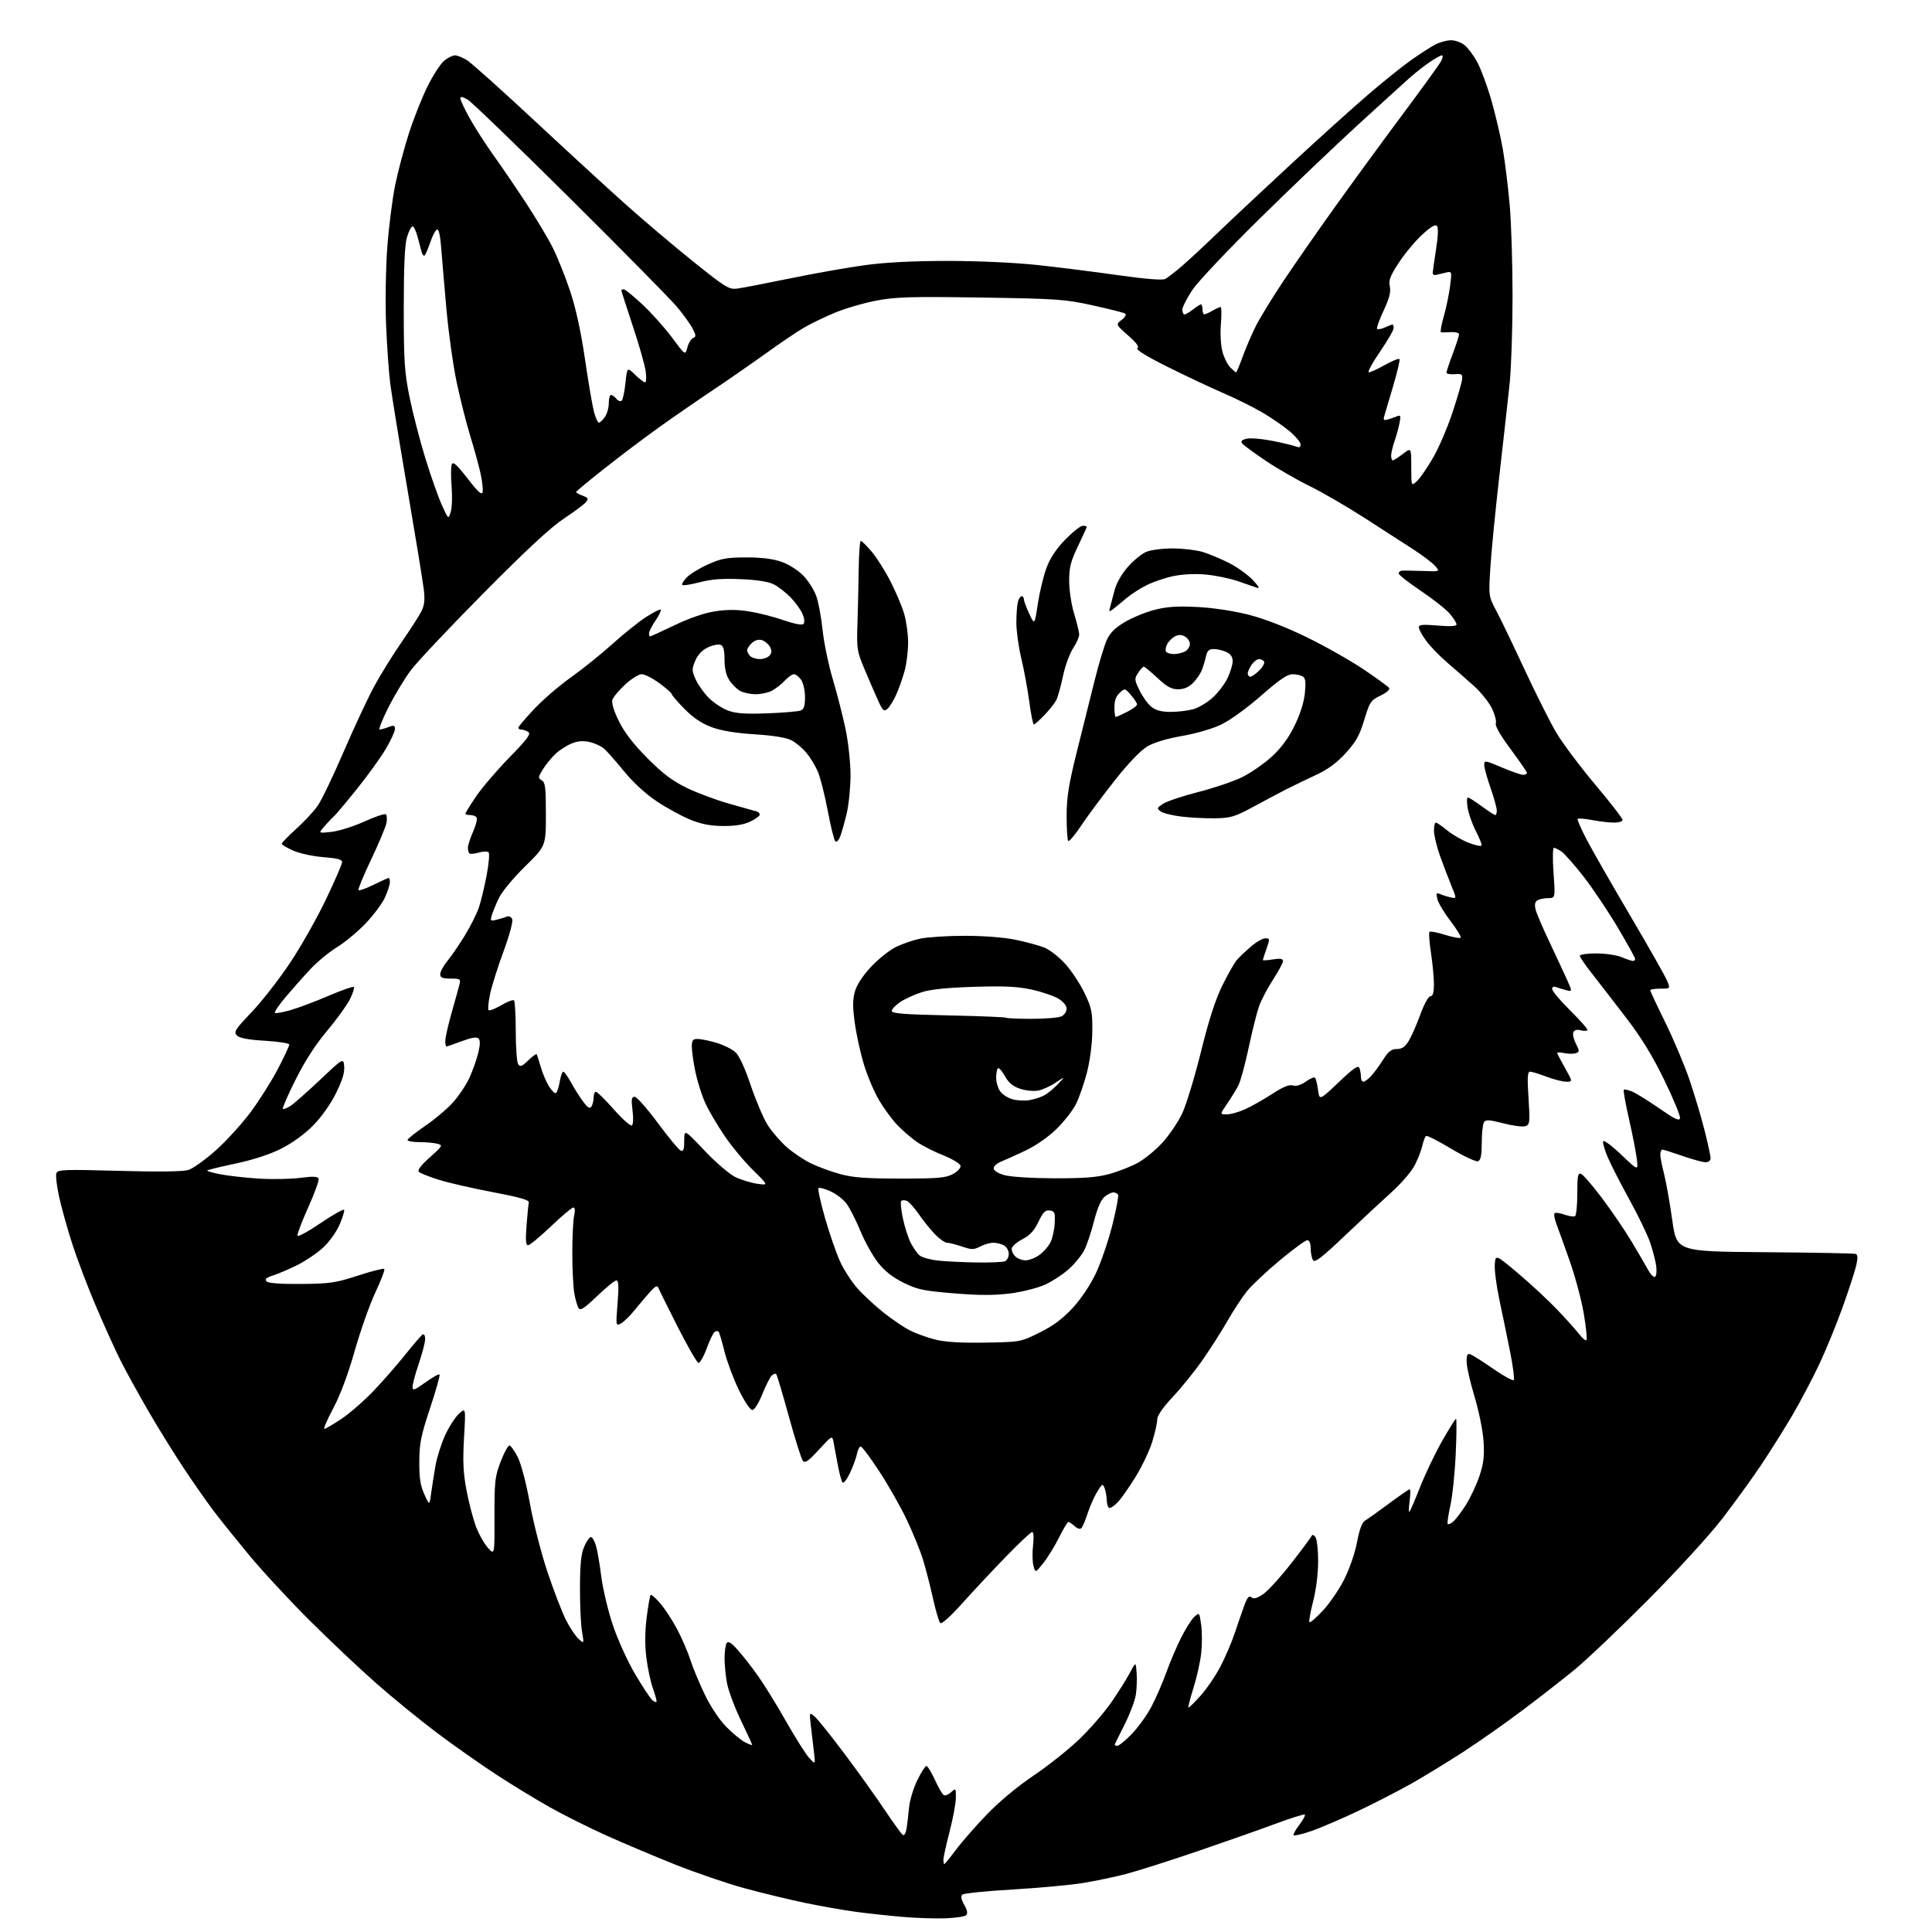<?xml version="1.0" encoding="UTF-8" standalone="no"?>
<svg 
  version="1.1" 
  xmlns="http://www.w3.org/2000/svg" 
  xmlns:xlink="http://www.w3.org/1999/xlink" 
  xmlns:svg="http://www.w3.org/2000/svg"
  xmlns:rdf="http://www.w3.org/1999/02/22-rdf-syntax-ns#"
  xmlns:cc="http://creativecommons.org/ns#"
  xmlns:dc="http://purl.org/dc/elements/1.1/"
  viewBox="0 0 768 768"
  width="768"
  height="768"
>
<style>svg {background-color: white; }</style>"
<path stroke="none" fill="black" fill-rule="evenodd" d="M375.80,762.56C371.79,762.71 364.00,762.45 358.50,761.97C353.00,761.49 344.68,760.59 340.00,759.95C335.32,759.32 326.28,757.72 319.90,756.40C313.53,755.07 302.69,752.45 295.83,750.57C288.96,748.69 276.60,744.46 268.36,741.18C260.12,737.89 247.76,732.67 240.89,729.58C234.02,726.48 223.93,721.43 218.47,718.36C213.02,715.28 203.47,709.46 197.26,705.41C191.05,701.36 180.46,693.91 173.73,688.86C167.01,683.80 156.10,674.91 149.50,669.09C142.90,663.28 130.95,651.99 122.94,644.01C114.93,636.03 104.10,624.33 98.87,618.00C93.64,611.67 87.32,603.80 84.83,600.50C82.34,597.20 77.14,589.77 73.29,584.00C69.44,578.23 63.03,567.89 59.05,561.04C55.07,554.18 50.08,545.13 47.96,540.92C45.84,536.71 41.43,526.97 38.15,519.28C34.87,511.58 30.62,500.38 28.70,494.39C26.77,488.40 24.43,480.01 23.50,475.74C22.56,471.47 22.07,467.25 22.41,466.37C22.97,464.92 25.51,464.83 47.27,465.43C62.72,465.87 72.71,465.74 74.84,465.10C76.67,464.54 81.59,461.03 85.77,457.29C89.96,453.56 96.22,446.68 99.69,442.00C103.17,437.32 108.03,429.60 110.51,424.84C112.98,420.08 115.00,415.76 115.00,415.24C115.00,414.72 110.66,414.03 105.36,413.72C98.65,413.32 95.25,412.68 94.18,411.61C92.81,410.24 93.42,409.28 100.08,402.28C104.16,397.99 111.03,389.17 115.34,382.69C119.66,376.21 126.07,364.87 129.59,357.49C133.12,350.11 136.00,343.45 136.00,342.68C136.00,341.67 133.99,341.14 128.58,340.73C124.48,340.42 119.12,339.26 116.58,338.14C114.06,337.02 112.00,335.79 112.00,335.40C112.00,335.01 114.61,332.33 117.79,329.45C120.98,326.57 124.82,322.42 126.33,320.24C127.85,318.06 132.44,308.48 136.54,298.97C140.65,289.45 146.08,277.80 148.62,273.08C151.16,268.36 156.05,260.45 159.48,255.50C162.91,250.55 166.48,245.01 167.42,243.18C168.74,240.61 168.97,238.57 168.45,234.18C168.07,231.06 165.15,213.20 161.96,194.50C158.77,175.80 155.69,156.90 155.13,152.50C154.57,148.10 153.82,137.53 153.47,129.00C153.13,120.47 153.33,106.81 153.93,98.62C154.53,90.44 155.94,79.21 157.07,73.66C158.20,68.12 160.69,58.75 162.60,52.84C164.51,46.93 167.87,38.49 170.08,34.08C172.28,29.68 175.25,25.16 176.68,24.04C178.10,22.92 180.00,22.00 180.88,22.00C181.77,22.01 183.88,22.85 185.56,23.87C187.24,24.90 199.18,35.58 212.10,47.62C225.01,59.65 241.41,74.72 248.54,81.09C255.67,87.47 267.80,97.74 275.50,103.92C288.35,114.24 289.78,115.13 293.00,114.73C294.92,114.49 304.38,112.66 314.00,110.68C323.62,108.69 337.12,106.31 344.00,105.38C352.33,104.26 363.34,103.71 377.00,103.72C389.00,103.73 403.72,104.41 412.50,105.36C420.75,106.26 435.15,108.07 444.50,109.39C455.41,110.94 462.11,111.47 463.20,110.89C464.13,110.39 467.06,108.14 469.70,105.88C472.34,103.62 478.77,97.65 484.00,92.62C489.23,87.59 502.27,75.35 513.00,65.43C523.73,55.50 537.45,43.12 543.50,37.91C549.55,32.70 557.42,26.37 561.00,23.85C564.58,21.32 568.94,18.52 570.70,17.63C572.46,16.73 575.21,16.00 576.82,16.00C578.42,16.00 580.82,16.86 582.16,17.91C583.49,18.96 585.78,22.01 587.23,24.69C588.69,27.37 591.24,34.27 592.89,40.03C594.54,45.79 596.59,54.57 597.44,59.54C598.29,64.52 599.50,74.42 600.13,81.54C600.76,88.67 601.27,105.07 601.26,118.00C601.25,130.93 600.73,146.45 600.10,152.50C599.46,158.55 597.64,174.97 596.03,189.00C594.43,203.03 592.80,219.57 592.43,225.77C591.74,236.99 591.75,237.06 594.79,242.77C596.47,245.92 601.50,256.38 605.97,266.00C610.45,275.62 616.10,286.90 618.53,291.04C620.96,295.19 627.91,304.49 633.97,311.70C640.04,318.91 645.00,325.31 645.00,325.91C645.00,326.51 643.49,327.00 641.64,327.00C639.79,327.00 635.89,326.55 632.97,326.00C630.06,325.44 627.44,325.23 627.15,325.51C626.87,325.80 628.60,329.74 631.00,334.27C633.41,338.80 641.20,352.40 648.33,364.50C655.45,376.60 661.90,387.96 662.65,389.75C664.03,393.00 664.03,393.00 660.01,393.00C657.81,393.00 656.00,393.29 656.00,393.65C656.00,394.00 658.68,399.74 661.96,406.40C665.24,413.05 669.52,423.19 671.49,428.92C673.45,434.65 676.17,443.74 677.53,449.10C678.89,454.47 680.00,459.57 680.00,460.43C680.00,461.34 679.15,462.00 677.98,462.00C676.87,462.00 672.74,460.88 668.81,459.50C664.87,458.13 661.28,457.00 660.83,457.00C660.37,457.00 660.00,457.86 660.00,458.92C660.00,459.97 660.67,463.46 661.50,466.68C662.32,469.89 663.78,478.13 664.75,485.01C666.50,497.50 666.50,497.50 701.50,497.77C720.75,497.91 737.02,498.22 737.66,498.45C738.49,498.75 738.55,500.04 737.89,503.01C737.37,505.29 734.90,512.86 732.40,519.83C729.89,526.80 725.66,537.10 722.99,542.72C720.33,548.34 715.57,557.34 712.41,562.72C709.26,568.10 703.66,577.00 699.98,582.50C696.29,588.00 689.28,597.67 684.39,604.00C679.45,610.38 666.38,624.66 655.00,636.10C643.73,647.42 630.67,659.83 626.00,663.66C621.33,667.49 611.98,674.77 605.23,679.85C598.48,684.93 587.91,692.36 581.73,696.37C575.55,700.37 566.37,705.99 561.32,708.86C556.27,711.73 546.59,716.70 539.82,719.92C533.04,723.13 524.63,726.73 521.13,727.92C517.62,729.11 514.52,729.85 514.24,729.57C513.95,729.29 514.95,727.44 516.46,725.46C517.97,723.49 518.97,721.63 518.68,721.35C518.40,721.06 513.06,722.73 506.83,725.05C500.60,727.37 486.50,732.33 475.50,736.08C464.50,739.82 451.90,743.82 447.50,744.97C443.10,746.11 435.45,747.71 430.50,748.52C425.55,749.33 412.95,750.49 402.50,751.10C392.05,751.71 383.05,752.63 382.51,753.15C381.85,753.76 382.13,755.16 383.30,757.20C384.48,759.25 384.75,760.65 384.10,761.30C383.55,761.85 379.82,762.42 375.80,762.56zM375.38,741.00C375.59,741.00 377.69,738.41 380.06,735.25C382.42,732.09 387.99,725.74 392.43,721.13C397.28,716.11 404.69,709.96 411.00,705.72C416.77,701.84 424.98,695.30 429.23,691.18C433.49,687.06 439.17,680.49 441.85,676.59C444.54,672.69 447.81,667.48 449.12,665.00C451.50,660.50 451.50,660.50 451.82,665.00C452.00,667.48 451.87,671.35 451.53,673.61C451.19,675.88 449.27,681.05 447.25,685.11C445.23,689.18 443.41,692.84 443.20,693.25C443.00,693.66 443.40,694.00 444.10,694.00C444.80,694.00 447.42,691.86 449.93,689.25C452.45,686.63 455.94,681.78 457.69,678.46C459.45,675.14 462.09,669.07 463.57,664.97C465.04,660.86 467.72,654.58 469.52,651.00C471.31,647.42 473.68,643.68 474.79,642.69C476.77,640.90 476.80,640.95 477.49,645.95C477.88,648.75 477.87,653.84 477.49,657.27C477.10,660.70 475.72,666.86 474.43,670.96C473.14,675.06 472.23,678.56 472.41,678.75C472.60,678.93 474.75,676.84 477.21,674.11C479.67,671.38 483.27,666.07 485.22,662.32C487.16,658.57 489.72,652.58 490.90,649.00C492.08,645.42 493.76,640.57 494.62,638.21C495.81,634.97 496.50,634.17 497.45,634.96C498.35,635.71 499.66,635.36 502.10,633.72C503.97,632.46 508.98,626.96 513.24,621.50C517.49,616.04 521.17,611.11 521.41,610.54C521.67,609.93 522.28,610.12 522.91,611.00C523.49,611.83 523.98,616.14 523.98,620.59C523.99,625.46 523.20,631.80 522.00,636.51C520.90,640.81 520.23,644.57 520.52,644.85C520.81,645.14 523.21,643.07 525.85,640.26C528.49,637.44 532.32,631.85 534.35,627.82C536.45,623.65 538.65,617.27 539.45,613.00C540.38,608.04 541.44,605.16 542.58,604.50C543.53,603.95 547.80,600.91 552.06,597.75C556.32,594.59 560.06,592.00 560.38,592.00C560.70,592.00 560.68,594.14 560.34,596.75C560.00,599.36 559.96,601.27 560.26,601.00C560.56,600.73 562.49,596.24 564.55,591.03C566.61,585.82 570.54,577.60 573.29,572.78C576.04,567.95 578.52,564.00 578.79,564.00C579.07,564.00 579.02,570.19 578.68,577.75C578.35,585.31 577.39,594.62 576.55,598.43C575.71,602.24 575.24,605.57 575.49,605.82C575.74,606.08 576.71,605.66 577.64,604.89C578.57,604.13 580.81,601.20 582.61,598.39C584.41,595.57 586.86,590.40 588.05,586.89C589.76,581.82 590.11,578.95 589.74,573.00C589.47,568.77 587.90,560.97 586.13,555.12C584.41,549.41 583.00,543.18 583.00,541.26C583.00,538.49 583.32,537.91 584.59,538.40C585.47,538.73 589.53,541.32 593.62,544.15C597.70,546.97 601.35,548.98 601.73,548.61C602.10,548.23 601.44,543.11 600.26,537.21C599.09,531.32 597.17,522.04 596.01,516.59C594.85,511.14 594.04,504.87 594.20,502.65C594.50,498.62 594.50,498.62 603.50,506.20C608.45,510.37 615.44,516.86 619.04,520.64C622.63,524.41 626.58,528.81 627.80,530.40C629.03,532.00 630.30,533.03 630.64,532.70C630.97,532.36 630.50,527.68 629.60,522.29C628.69,516.91 626.20,507.55 624.07,501.50C621.94,495.45 619.52,488.70 618.68,486.50C617.83,484.24 617.58,482.35 618.10,482.16C618.62,481.97 620.43,482.30 622.14,482.90C623.84,483.49 625.63,483.73 626.11,483.43C626.60,483.13 627.00,479.10 627.00,474.47C627.00,467.37 627.24,466.15 628.51,466.64C629.35,466.96 633.13,471.36 636.93,476.41C640.73,481.46 646.01,489.23 648.67,493.68C651.33,498.13 654.28,503.20 655.24,504.95C656.20,506.70 657.41,507.87 657.92,507.55C658.44,507.23 658.64,505.28 658.36,503.23C658.09,501.18 656.98,496.95 655.91,493.83C654.83,490.71 651.14,483.06 647.70,476.83C644.27,470.60 640.43,463.10 639.17,460.18C637.91,457.25 637.06,454.33 637.27,453.68C637.49,453.04 640.73,455.43 644.47,459.01C651.28,465.50 651.28,465.50 650.63,460.50C650.27,457.75 648.87,450.58 647.50,444.57C646.14,438.56 645.23,433.44 645.48,433.19C645.73,432.94 647.25,433.27 648.85,433.94C650.45,434.60 655.30,437.61 659.63,440.63C665.75,444.89 667.57,445.75 667.83,444.50C668.02,443.62 665.21,436.80 661.59,429.35C656.95,419.79 652.51,412.54 646.47,404.66C641.77,398.52 635.70,390.66 632.97,387.19C630.23,383.72 628.00,380.46 628.00,379.94C628.00,379.42 630.94,379.00 634.53,379.00C638.12,379.00 642.68,379.67 644.65,380.50C646.63,381.32 648.64,382.00 649.12,382.00C649.60,382.00 650.00,381.63 650.00,381.18C650.00,380.72 646.85,375.05 643.00,368.57C639.15,362.09 633.06,353.03 629.48,348.43C625.89,343.84 621.97,339.39 620.76,338.54C619.55,337.69 618.17,337.00 617.70,337.00C617.23,337.00 617.16,341.50 617.55,347.00C618.26,357.00 618.26,357.00 615.38,357.02C613.80,357.02 611.88,357.43 611.11,357.91C610.18,358.50 609.95,359.66 610.41,361.52C610.79,363.02 613.15,368.58 615.66,373.87C618.16,379.17 621.31,385.92 622.65,388.87C625.08,394.24 625.08,394.24 622.63,393.62C621.29,393.28 619.47,392.73 618.59,392.40C617.61,392.02 617.00,392.31 617.00,393.17C617.00,393.93 620.15,397.68 624.00,401.50C627.85,405.32 631.00,408.84 631.00,409.33C631.00,409.82 629.87,409.93 628.48,409.58C626.76,409.15 625.78,409.41 625.41,410.39C625.10,411.17 625.58,413.22 626.46,414.93C627.92,417.74 627.92,418.09 626.50,418.64C625.64,418.97 623.60,418.97 621.97,418.64C620.34,418.32 619.00,418.27 619.00,418.54C619.00,418.81 620.39,421.50 622.10,424.52C625.19,430.00 625.19,430.00 622.61,430.00C621.18,430.00 617.65,429.10 614.76,428.00C611.87,426.90 608.92,426.00 608.22,426.00C607.21,426.00 607.08,428.27 607.61,436.48C608.23,446.05 608.13,447.01 606.47,447.65C605.46,448.04 601.52,447.55 597.70,446.56C591.90,445.07 590.61,445.00 589.89,446.14C589.42,446.89 589.02,450.55 589.02,454.28C589.00,459.26 588.62,461.21 587.55,461.62C586.76,461.92 581.95,459.68 576.87,456.64C571.80,453.59 567.31,451.31 566.90,451.56C566.49,451.82 565.84,453.48 565.45,455.26C565.07,457.04 563.72,460.55 562.46,463.05C561.16,465.63 557.07,470.40 553.01,474.05C549.08,477.60 540.68,485.42 534.35,491.44C525.36,499.98 522.65,502.06 521.94,500.94C521.44,500.15 521.02,498.04 521.02,496.25C521.01,494.21 520.50,493.00 519.66,493.00C518.93,493.00 514.00,496.62 508.70,501.03C503.41,505.45 497.55,510.97 495.68,513.28C493.81,515.60 490.35,520.88 487.99,525.00C485.63,529.12 481.19,536.10 478.12,540.50C475.06,544.90 469.73,551.52 466.28,555.21C462.13,559.64 460.00,562.75 460.00,564.36C460.00,565.69 459.11,569.65 458.03,573.14C456.95,576.64 453.99,582.88 451.46,587.00C448.92,591.12 445.69,595.72 444.27,597.21C442.85,598.71 441.31,599.69 440.85,599.41C440.38,599.12 439.97,597.67 439.93,596.19C439.89,594.71 439.51,592.60 439.07,591.50C438.36,589.67 438.10,589.80 436.15,593.00C434.97,594.92 433.27,598.75 432.38,601.50C431.49,604.25 430.37,606.92 429.90,607.43C429.39,607.98 428.31,607.68 427.19,606.68C426.18,605.75 425.05,605.00 424.70,605.00C424.35,605.00 422.69,607.75 421.02,611.11C419.36,614.47 416.55,619.04 414.79,621.26C411.59,625.30 411.59,625.30 410.82,622.40C410.39,620.81 410.32,617.14 410.66,614.25C411.02,611.17 410.88,609.00 410.32,609.00C409.80,609.00 405.11,613.39 399.91,618.75C394.70,624.11 386.89,632.46 382.56,637.29C377.75,642.66 374.32,645.72 373.76,645.16C373.25,644.65 371.95,640.24 370.87,635.37C369.79,630.49 368.01,623.60 366.93,620.06C365.84,616.52 362.95,609.40 360.51,604.25C358.07,599.09 353.14,590.40 349.56,584.94C345.98,579.47 342.64,575.00 342.15,575.00C341.65,575.00 340.99,576.32 340.66,577.93C340.34,579.54 339.10,582.94 337.90,585.49C336.70,588.04 335.37,589.76 334.94,589.31C334.51,588.87 333.62,585.58 332.97,582.00C332.32,578.42 331.57,574.38 331.30,573.00C330.82,570.61 330.58,570.74 325.54,576.26C321.32,580.87 320.05,581.76 319.15,580.69C318.54,579.95 316.03,572.02 313.58,563.06C311.12,554.11 308.86,546.52 308.54,546.21C308.23,545.89 307.41,546.18 306.73,546.85C306.06,547.52 304.37,550.86 302.99,554.28C301.53,557.89 299.87,560.50 299.03,560.50C298.21,560.50 295.90,557.03 293.70,552.52C291.57,548.14 288.99,541.23 287.98,537.18C286.97,533.12 285.91,529.58 285.64,529.30C285.36,529.03 284.67,529.08 284.11,529.43C283.54,529.78 282.10,532.77 280.90,536.07C279.69,539.37 278.21,541.93 277.60,541.75C277.00,541.58 273.31,535.15 269.41,527.47C265.52,519.79 262.06,512.83 261.74,512.00C261.27,510.83 260.52,511.19 258.32,513.64C256.77,515.37 254.02,518.63 252.20,520.88C250.39,523.14 247.97,525.48 246.84,526.09C244.80,527.18 244.78,527.08 245.49,518.10C246.03,511.32 245.91,509.00 245.02,509.00C244.36,509.00 240.91,511.80 237.36,515.21C232.18,520.18 230.70,521.14 229.97,519.96C229.47,519.16 228.71,516.48 228.28,514.00C227.85,511.52 227.50,504.32 227.50,498.00C227.50,491.68 227.83,485.04 228.22,483.25C228.68,481.20 228.57,480.00 227.91,480.00C227.34,480.00 223.33,483.37 219.00,487.50C214.67,491.62 210.58,495.00 209.92,495.00C209.02,495.00 208.86,492.96 209.31,487.12C209.65,482.79 210.05,478.66 210.21,477.95C210.42,477.03 206.32,475.87 196.00,473.92C188.03,472.42 178.35,470.21 174.50,469.00C170.65,467.80 167.05,466.37 166.50,465.82C165.84,465.16 167.30,463.23 170.87,460.06C175.98,455.52 176.12,455.26 173.87,454.66C172.57,454.31 169.36,454.02 166.75,454.01C164.14,454.01 162.00,453.63 162.00,453.18C162.00,452.72 165.16,450.19 169.02,447.56C172.88,444.92 177.90,440.67 180.16,438.13C182.43,435.58 185.31,431.25 186.58,428.50C187.84,425.75 189.42,421.33 190.07,418.69C190.90,415.35 190.95,413.55 190.23,412.83C189.51,412.11 187.46,412.43 183.56,413.89C180.46,415.05 177.72,416.00 177.46,416.00C177.21,416.00 177.00,414.99 177.00,413.75C177.01,412.51 178.15,407.45 179.55,402.50C180.96,397.55 182.36,392.49 182.67,391.25C183.19,389.19 182.89,389.00 179.12,389.00C175.84,389.00 175.00,388.64 175.00,387.23C175.00,386.25 176.29,383.89 177.86,381.98C179.44,380.07 182.55,375.51 184.79,371.86C187.02,368.20 189.53,363.22 190.35,360.78C191.18,358.35 192.57,352.59 193.44,347.99C194.31,343.39 194.67,339.27 194.22,338.82C193.78,338.38 192.01,338.42 190.28,338.92C188.56,339.41 186.89,339.56 186.58,339.24C186.26,338.93 186.00,337.90 186.00,336.96C186.00,336.02 186.92,333.17 188.05,330.62C189.18,328.06 189.83,325.53 189.49,324.99C189.16,324.44 188.01,324.00 186.94,324.00C185.87,324.00 185.00,323.75 185.00,323.45C185.00,323.14 186.88,320.10 189.17,316.70C191.46,313.29 197.41,306.32 202.40,301.20C209.65,293.77 211.17,291.72 209.98,290.97C209.17,290.45 207.94,290.02 207.25,290.02C206.56,290.01 206.02,289.66 206.05,289.25C206.07,288.84 208.89,285.52 212.30,281.88C215.71,278.24 222.32,272.54 227.00,269.22C231.68,265.90 239.10,259.92 243.50,255.95C247.90,251.97 253.90,247.17 256.83,245.27C259.77,243.38 262.39,242.06 262.67,242.34C262.95,242.62 262.01,244.56 260.59,246.65C259.17,248.75 258.00,251.03 258.00,251.73C258.00,252.43 258.18,253.00 258.41,253.00C258.64,253.00 263.02,250.99 268.16,248.53C274.03,245.71 280.01,243.66 284.25,243.01C288.99,242.27 293.01,242.28 297.75,243.04C301.46,243.63 307.64,245.20 311.47,246.53C315.73,248.01 318.80,248.60 319.37,248.03C319.93,247.47 319.80,245.94 319.04,244.11C318.36,242.45 316.25,239.50 314.35,237.55C312.46,235.60 309.47,233.25 307.70,232.34C305.57,231.23 301.15,230.52 294.50,230.23C287.20,229.91 282.78,230.24 278.14,231.45C274.64,232.36 271.53,232.86 271.22,232.55C270.91,232.24 271.67,230.91 272.91,229.60C274.15,228.28 277.94,225.94 281.33,224.41C286.59,222.02 288.82,221.60 296.50,221.58C302.53,221.56 307.17,222.13 310.57,223.29C313.50,224.31 317.16,226.61 319.27,228.77C321.28,230.82 323.62,234.51 324.49,236.96C325.35,239.41 326.48,245.49 327.00,250.47C327.51,255.45 329.34,264.24 331.05,270.01C332.77,275.78 335.05,284.71 336.13,289.86C337.20,295.01 338.09,303.16 338.10,307.97C338.10,312.78 337.44,319.59 336.63,323.11C335.81,326.62 334.64,330.81 334.03,332.41C333.38,334.14 332.56,334.95 332.04,334.41C331.55,333.91 330.20,328.43 329.03,322.24C327.87,316.05 326.10,309.07 325.10,306.73C324.10,304.40 322.04,301.01 320.52,299.21C319.00,297.40 316.35,295.19 314.63,294.28C312.60,293.22 307.47,292.38 300.00,291.90C292.22,291.40 286.65,290.47 282.78,289.02C278.85,287.55 275.49,285.27 272.03,281.74C269.26,278.92 267.00,276.28 267.00,275.89C267.00,275.49 264.80,273.56 262.12,271.59C259.43,269.61 256.27,268.00 255.09,268.00C253.92,268.00 250.96,269.84 248.52,272.09C246.07,274.34 243.79,277.08 243.44,278.18C243.04,279.44 244.00,282.58 246.03,286.70C248.23,291.18 251.79,295.79 257.37,301.40C263.59,307.65 267.30,310.44 273.16,313.27C277.38,315.31 285.03,318.14 290.16,319.57C295.30,320.99 300.06,322.34 300.75,322.55C301.44,322.76 302.00,323.35 302.00,323.85C302.00,324.36 300.31,325.59 298.25,326.58C295.68,327.82 292.29,328.38 287.50,328.35C282.44,328.32 278.81,327.62 274.40,325.83C271.05,324.47 265.09,321.22 261.15,318.60C256.72,315.65 251.78,311.13 248.13,306.68C244.90,302.73 241.33,298.67 240.20,297.66C239.07,296.65 236.46,295.44 234.39,294.97C231.69,294.37 229.62,294.55 227.07,295.62C225.10,296.44 222.23,298.32 220.68,299.80C219.13,301.29 216.92,304.02 215.77,305.87C213.86,308.96 213.83,309.32 215.34,310.17C216.75,310.96 217.00,313.01 217.00,323.71C217.00,336.31 217.00,336.31 208.68,344.46C204.00,349.06 199.45,354.55 198.28,357.06C197.13,359.50 195.87,362.57 195.48,363.89C194.85,366.05 195.02,366.21 197.30,365.64C198.68,365.29 200.53,364.73 201.40,364.40C202.37,364.03 203.23,364.44 203.62,365.46C203.98,366.38 202.42,372.09 200.12,378.31C197.85,384.46 195.45,392.07 194.79,395.22C194.14,398.36 193.88,401.21 194.22,401.56C194.56,401.90 196.83,401.01 199.26,399.59C201.68,398.17 203.97,397.30 204.34,397.67C204.70,398.03 205.01,403.55 205.02,409.92C205.02,416.29 205.45,422.17 205.97,422.98C206.75,424.22 207.41,423.99 209.94,421.56C211.61,419.96 213.13,418.84 213.31,419.07C213.49,419.31 214.21,421.52 214.92,424.00C215.62,426.48 217.09,429.97 218.18,431.76C219.28,433.55 220.54,434.78 221.00,434.50C221.45,434.22 222.13,432.19 222.50,429.99C222.87,427.80 223.50,426.00 223.90,426.00C224.30,426.00 225.68,427.91 226.96,430.25C228.24,432.59 230.41,436.01 231.77,437.85C233.66,440.40 234.46,440.88 235.11,439.85C235.58,439.11 235.98,437.49 235.98,436.25C235.99,435.01 236.40,434.00 236.90,434.00C237.39,434.00 240.59,437.15 244.00,441.00C247.41,444.85 250.63,447.73 251.16,447.40C251.72,447.05 251.84,444.56 251.44,441.40C250.89,436.94 251.03,436.00 252.29,436.00C253.13,436.00 257.28,440.70 261.52,446.44C265.77,452.18 269.86,457.12 270.62,457.41C271.67,457.81 272.00,456.85 272.00,453.40C272.00,448.87 272.00,448.87 280.05,457.37C284.49,462.06 289.97,466.77 292.30,467.89C294.61,469.00 298.52,470.20 301.00,470.56C305.50,471.20 305.50,471.20 299.25,465.05C295.81,461.66 290.69,455.49 287.89,451.33C285.08,447.17 281.69,441.39 280.36,438.47C279.02,435.55 277.28,430.09 276.48,426.33C275.69,422.58 275.03,418.04 275.02,416.25C275.00,413.51 275.37,413.00 277.32,413.00C278.59,413.00 281.96,413.69 284.80,414.53C287.64,415.38 291.04,417.07 292.36,418.28C293.86,419.67 296.15,424.64 298.45,431.50C300.49,437.55 303.52,444.64 305.19,447.27C306.86,449.89 310.26,453.82 312.74,456.01C315.23,458.19 319.56,461.10 322.38,462.46C325.20,463.83 330.43,465.75 334.00,466.72C339.07,468.11 344.34,468.50 358.00,468.50C372.99,468.50 375.97,468.24 378.81,466.69C380.72,465.65 381.99,464.24 381.81,463.38C381.64,462.55 378.57,460.71 375.00,459.28C371.43,457.86 366.70,455.46 364.50,453.94C362.30,452.42 358.84,449.46 356.81,447.34C354.78,445.23 351.52,440.83 349.57,437.57C347.61,434.30 344.86,427.86 343.45,423.24C342.04,418.63 340.39,411.09 339.77,406.48C338.90,399.97 338.93,397.17 339.91,393.91C340.68,391.34 343.18,387.57 346.33,384.24C349.17,381.24 353.52,377.76 356.00,376.52C358.47,375.27 362.88,373.74 365.80,373.12C368.71,372.51 376.72,372.00 383.59,372.00C391.07,372.00 399.15,372.63 403.71,373.57C407.90,374.44 413.06,375.84 415.17,376.69C417.29,377.53 421.04,380.47 423.51,383.22C425.98,385.97 429.42,391.19 431.15,394.82C433.97,400.72 434.29,402.34 434.21,409.96C434.15,415.02 433.28,421.71 432.07,426.37C430.94,430.70 429.00,436.29 427.76,438.81C426.52,441.32 423.03,445.79 420.01,448.75C416.66,452.03 411.77,455.42 407.51,457.44C403.65,459.26 399.26,461.25 397.75,461.85C396.24,462.46 395.00,463.62 395.00,464.44C395.00,465.33 396.70,466.41 399.25,467.13C401.70,467.82 410.08,468.36 419.00,468.39C430.73,468.43 436.05,468.02 440.89,466.71C444.41,465.75 449.51,463.76 452.23,462.28C454.95,460.80 459.38,457.18 462.06,454.24C464.75,451.30 468.27,446.11 469.90,442.70C471.52,439.29 474.89,428.24 477.39,418.14C480.56,405.33 483.15,397.32 485.95,391.64C488.16,387.16 490.77,382.60 491.75,381.50C492.72,380.40 495.22,378.04 497.30,376.25C499.37,374.46 501.93,373.00 502.99,373.00C504.81,373.00 504.83,373.22 503.46,377.13C502.66,379.39 502.00,381.43 502.00,381.64C502.00,381.85 503.80,381.74 506.00,381.38C508.95,380.91 510.00,381.09 510.00,382.05C510.00,382.77 508.22,386.09 506.04,389.44C503.87,392.78 501.37,397.53 500.49,400.01C499.62,402.48 497.76,409.88 496.37,416.45C494.98,423.03 493.14,429.78 492.28,431.45C491.42,433.13 489.41,436.41 487.81,438.75C484.90,443.00 484.90,443.00 487.70,442.98C489.24,442.97 492.52,442.04 495.00,440.92C497.48,439.80 502.29,437.08 505.70,434.86C510.06,432.03 512.51,431.03 513.95,431.48C515.28,431.91 517.08,431.37 519.06,429.96C520.74,428.76 522.40,428.06 522.74,428.41C523.09,428.75 523.62,430.93 523.94,433.25C524.50,437.47 524.50,437.47 532.14,430.22C538.07,424.58 539.91,423.32 540.39,424.56C540.72,425.44 541.00,427.03 541.00,428.08C541.00,429.14 541.43,430.00 541.96,430.00C542.49,430.00 543.87,428.99 545.02,427.75C546.18,426.51 548.33,423.59 549.81,421.25C551.92,417.93 553.10,417.00 555.26,417.00C557.31,417.00 558.54,416.16 560.00,413.76C561.09,411.97 563.17,407.25 564.62,403.26C566.14,399.08 567.85,396.00 568.63,396.00C569.60,396.00 570.00,394.60 570.01,391.25C570.01,388.64 569.48,383.01 568.83,378.76C568.19,374.50 567.92,370.75 568.24,370.43C568.56,370.11 571.33,370.63 574.40,371.60C577.47,372.57 580.25,373.08 580.59,372.74C580.93,372.40 579.16,369.46 576.66,366.21C574.16,362.96 571.80,359.03 571.41,357.49C570.78,354.99 570.92,354.76 572.60,355.46C573.65,355.90 575.53,356.48 576.78,356.75C579.07,357.25 579.07,357.25 576.86,351.87C575.65,348.92 573.62,343.57 572.35,340.00C571.09,336.43 570.04,332.04 570.03,330.25C570.01,328.46 570.35,327.00 570.77,327.00C571.20,327.00 573.25,328.40 575.32,330.12C577.40,331.83 581.33,334.08 584.05,335.11C586.89,336.19 589.00,336.55 589.00,335.96C589.00,335.40 587.89,332.74 586.53,330.05C585.16,327.36 583.76,323.33 583.40,321.08C583.04,318.84 583.08,317.00 583.49,317.00C583.90,317.00 586.38,318.57 589.00,320.50C591.62,322.42 594.05,324.00 594.38,324.00C594.72,324.00 595.00,323.18 595.00,322.17C595.00,321.17 593.88,317.13 592.50,313.19C591.13,309.26 590.00,305.15 590.00,304.06C590.00,302.19 590.36,302.24 596.95,305.04C600.77,306.67 604.59,308.00 605.45,308.00C606.30,308.00 606.99,307.66 606.99,307.25C606.98,306.84 604.06,302.59 600.50,297.80C596.49,292.42 594.25,288.52 594.61,287.57C594.93,286.73 594.23,284.05 593.06,281.62C591.88,279.19 588.75,275.24 586.10,272.85C583.45,270.46 578.69,266.29 575.53,263.59C572.37,260.89 568.48,256.89 566.89,254.69C565.30,252.50 564.00,250.10 564.00,249.36C564.00,248.31 565.59,248.16 571.50,248.66C576.56,249.09 579.00,248.94 579.00,248.22C579.00,247.63 577.81,245.73 576.35,244.00C574.89,242.26 569.71,238.17 564.85,234.90C559.98,231.62 556.00,228.51 556.00,227.97C556.00,227.44 556.56,226.94 557.25,226.86C557.94,226.78 561.65,226.83 565.50,226.97C572.50,227.23 572.50,227.23 570.50,224.99C569.40,223.75 565.58,220.84 562.00,218.51C558.42,216.19 549.65,210.52 542.50,205.93C535.35,201.33 525.45,195.59 520.50,193.17C515.55,190.75 507.78,186.27 503.24,183.23C498.70,180.18 494.50,177.10 493.91,176.39C493.07,175.38 493.45,174.93 495.52,174.41C497.01,174.03 501.66,174.42 505.86,175.26C510.06,176.11 514.29,177.12 515.25,177.51C516.46,178.00 517.00,177.74 517.00,176.68C517.00,175.84 515.13,173.56 512.85,171.60C510.56,169.65 505.73,166.29 502.10,164.14C498.47,161.99 491.23,158.39 486.00,156.13C480.77,153.88 470.74,149.14 463.69,145.61C455.65,141.58 451.34,138.91 452.12,138.43C452.97,137.90 451.83,136.32 448.43,133.33C443.50,128.99 443.50,128.99 445.89,127.14C447.33,126.02 447.86,125.03 447.22,124.63C446.64,124.27 440.84,122.81 434.33,121.38C423.31,118.96 420.26,118.75 390.00,118.28C362.28,117.86 356.17,118.03 348.50,119.47C343.55,120.40 336.12,122.55 332.00,124.26C327.88,125.97 322.25,128.69 319.50,130.30C316.75,131.90 310.00,136.47 304.50,140.44C299.00,144.41 289.32,151.11 283.00,155.34C276.68,159.56 266.96,166.28 261.42,170.26C255.87,174.24 246.31,181.47 240.17,186.32C234.03,191.16 229.00,195.34 229.00,195.59C229.00,195.84 230.17,196.50 231.61,197.04C233.86,197.90 234.04,198.25 232.89,199.64C232.16,200.52 228.17,203.49 224.03,206.23C218.84,209.68 208.93,218.89 192.13,235.87C178.72,249.41 165.73,263.20 163.27,266.50C160.80,269.80 156.80,276.44 154.38,281.25C151.96,286.06 150.41,290.00 150.92,290.00C151.44,290.00 153.02,289.56 154.43,289.02C156.58,288.21 157.00,288.33 157.00,289.80C157.00,290.76 155.34,294.35 153.31,297.79C151.28,301.22 146.08,308.41 141.77,313.77C137.45,319.12 133.38,323.96 132.71,324.53C132.04,325.09 130.38,326.85 129.00,328.42C126.50,331.28 126.50,331.28 131.79,330.68C134.70,330.35 140.53,328.52 144.75,326.61C148.96,324.70 152.81,323.38 153.31,323.69C153.80,323.99 153.94,325.56 153.62,327.16C153.30,328.77 150.55,335.31 147.51,341.70C144.47,348.09 142.23,353.56 142.52,353.85C142.82,354.15 145.53,353.18 148.55,351.69C151.57,350.21 154.26,349.00 154.52,349.00C154.78,349.00 154.99,349.79 154.98,350.75C154.97,351.71 154.08,354.43 153.01,356.79C151.94,359.15 148.48,363.79 145.33,367.09C142.18,370.39 137.07,374.63 133.98,376.51C130.89,378.39 126.14,382.31 123.42,385.21C120.70,388.12 116.28,393.10 113.60,396.27C110.91,399.45 108.97,402.30 109.28,402.62C109.60,402.93 112.41,402.44 115.53,401.53C118.65,400.63 125.46,398.06 130.66,395.83C135.86,393.60 140.36,392.03 140.67,392.34C140.98,392.64 140.27,394.83 139.11,397.20C137.94,399.56 133.87,405.20 130.06,409.72C125.51,415.11 121.21,421.77 117.54,429.10C114.46,435.25 112.17,440.50 112.44,440.77C112.71,441.05 114.09,440.51 115.51,439.59C116.92,438.66 122.22,433.99 127.29,429.20C136.50,420.50 136.50,420.50 136.82,423.91C137.05,426.28 136.06,429.51 133.57,434.55C131.44,438.87 127.78,444.04 124.48,447.39C121.10,450.82 116.19,454.39 111.81,456.60C107.29,458.87 100.63,461.05 93.75,462.51C87.75,463.78 82.64,465.02 82.39,465.27C82.14,465.52 84.54,466.22 87.72,466.82C90.90,467.43 97.78,468.19 103.00,468.52C108.22,468.84 115.58,468.71 119.35,468.22C124.44,467.56 126.31,467.64 126.65,468.54C126.91,469.20 125.04,474.35 122.51,479.98C119.98,485.61 118.06,490.67 118.24,491.22C118.42,491.77 122.61,489.49 127.54,486.14C132.47,482.79 136.64,480.46 136.81,480.95C136.98,481.45 136.14,484.13 134.95,486.90C133.75,489.68 130.84,493.74 128.47,495.92C126.10,498.10 121.54,501.20 118.33,502.81C115.13,504.41 110.77,506.29 108.66,506.97C105.78,507.90 105.10,508.50 105.96,509.36C106.71,510.11 111.48,510.46 119.80,510.39C131.22,510.29 133.49,509.95 142.34,507.06C147.75,505.29 152.44,504.11 152.76,504.42C153.07,504.74 151.48,508.94 149.22,513.75C146.96,518.56 143.26,529.02 141.00,537.00C138.40,546.17 135.28,554.53 132.51,559.75C130.09,564.29 128.49,568.00 128.95,568.00C129.40,568.00 132.46,566.20 135.75,564.01C139.04,561.81 144.84,556.75 148.63,552.76C152.42,548.77 158.10,542.27 161.25,538.31C164.40,534.36 167.44,530.85 167.99,530.51C168.56,530.15 169.00,530.92 169.00,532.27C169.00,533.58 167.87,537.96 166.50,542.00C165.12,546.04 164.00,550.21 164.00,551.27C164.00,552.93 164.68,552.70 169.10,549.53C171.90,547.51 174.43,546.10 174.72,546.38C175.00,546.67 173.32,552.66 170.98,559.70C167.35,570.63 166.72,573.74 166.68,581.00C166.64,587.51 167.11,590.56 168.68,594.00C170.72,598.50 170.72,598.50 171.40,593.50C171.77,590.75 172.55,585.81 173.13,582.52C173.72,579.22 175.44,573.82 176.95,570.52C178.47,567.21 180.94,563.38 182.43,562.01C185.15,559.51 185.15,559.51 184.46,571.51C183.92,580.82 184.14,585.48 185.43,592.35C186.35,597.21 188.03,603.68 189.16,606.71C190.30,609.74 192.44,613.58 193.92,615.24C196.62,618.26 196.62,618.26 196.57,602.88C196.53,588.85 196.75,586.93 199.02,581.02C200.38,577.46 201.95,574.57 202.50,574.60C203.05,574.63 204.55,576.74 205.83,579.28C207.19,581.97 209.20,589.64 210.65,597.70C212.02,605.29 215.16,617.54 217.64,624.91C220.11,632.29 223.41,640.84 224.96,643.91C226.51,646.99 228.77,650.40 229.99,651.49C232.20,653.49 232.20,653.49 231.35,648.49C230.88,645.75 230.52,637.88 230.55,631.00C230.58,621.64 231.01,617.56 232.25,614.75C233.15,612.69 234.34,611.00 234.87,611.00C235.41,611.00 236.30,612.46 236.85,614.25C237.41,616.04 238.37,621.55 238.99,626.50C239.61,631.45 241.67,640.17 243.57,645.87C245.49,651.62 249.43,660.33 252.44,665.43C255.41,670.49 258.56,675.22 259.42,675.94C260.29,676.66 261.00,676.80 261.00,676.25C261.00,675.70 260.30,673.28 259.45,670.88C258.60,668.47 257.47,663.14 256.95,659.04C256.32,654.09 256.35,648.71 257.05,643.07C257.64,638.39 258.35,634.32 258.65,634.03C258.94,633.74 260.71,635.30 262.58,637.50C264.45,639.70 267.50,644.42 269.36,648.00C271.23,651.58 273.54,656.98 274.50,660.00C275.46,663.02 278.01,669.16 280.17,673.63C282.48,678.42 285.99,683.69 288.70,686.44C291.23,689.00 294.58,691.77 296.15,692.58C297.72,693.39 299.00,693.85 299.00,693.61C299.00,693.37 296.98,688.98 294.50,683.84C292.03,678.70 289.56,672.08 289.00,669.11C288.45,666.15 288.01,661.65 288.02,659.11C288.02,656.58 288.40,653.92 288.85,653.20C289.46,652.24 290.57,652.89 293.11,655.70C295.00,657.79 298.63,662.42 301.18,666.00C303.73,669.58 308.82,677.80 312.48,684.28C316.15,690.76 320.28,697.29 321.65,698.78C324.15,701.50 324.15,701.50 323.56,696.50C323.23,693.75 322.68,689.02 322.33,686.00C321.70,680.50 321.70,680.50 323.98,682.50C325.23,683.60 330.63,690.35 335.97,697.50C341.32,704.65 348.46,714.63 351.83,719.68C355.20,724.72 358.39,729.12 358.93,729.45C359.46,729.78 360.12,728.58 360.40,726.78C360.67,724.98 361.11,721.21 361.38,718.41C361.65,715.60 363.12,710.77 364.64,707.66C366.17,704.55 367.80,702.00 368.26,702.00C368.73,702.00 370.24,704.47 371.62,707.48C373.00,710.50 374.58,713.24 375.13,713.58C375.68,713.92 377.00,713.41 378.06,712.44C379.95,710.74 380.00,710.80 379.98,714.60C379.97,716.74 378.85,722.77 377.50,728.00C376.15,733.23 375.03,738.29 375.02,739.25C375.01,740.21 375.17,741.00 375.38,741.00zM391.57,533.71C405.61,533.48 405.66,533.47 413.21,529.74C418.63,527.06 422.37,524.28 426.36,519.98C429.71,516.35 433.38,510.90 435.59,506.24C437.61,501.98 440.55,493.40 442.13,487.15C443.71,480.91 444.75,475.40 444.44,474.90C444.13,474.41 443.28,474.00 442.55,474.00C441.82,474.00 440.25,474.79 439.07,475.75C437.67,476.89 436.21,480.27 434.89,485.42C433.78,489.78 432.03,494.99 431.00,496.99C429.98,499.00 427.25,502.34 424.94,504.43C422.63,506.52 418.37,509.31 415.48,510.64C412.58,511.97 406.39,513.54 401.66,514.15C395.38,514.96 389.41,514.96 379.30,514.13C367.18,513.15 364.73,512.64 359.21,509.92C354.87,507.79 351.72,505.32 349.08,501.98C346.96,499.30 343.79,493.61 342.01,489.31C340.24,485.01 337.75,480.13 336.49,478.45C335.23,476.77 332.35,474.56 330.09,473.54C327.83,472.52 325.70,471.97 325.36,472.31C325.02,472.65 326.19,478.00 327.97,484.21C329.75,490.42 332.44,498.19 333.96,501.50C335.47,504.80 338.59,509.61 340.89,512.19C343.18,514.77 347.86,519.09 351.28,521.81C354.70,524.52 359.42,527.71 361.76,528.89C364.10,530.08 368.60,531.70 371.76,532.50C375.70,533.49 381.92,533.87 391.57,533.71zM388.17,501.85C393.49,501.93 398.55,501.73 399.42,501.39C400.29,501.06 401.00,499.73 401.00,498.43C401.00,497.12 400.14,495.61 399.07,495.04C398.00,494.47 396.09,494.00 394.82,494.01C393.54,494.01 391.21,494.68 389.63,495.51C387.09,496.83 386.27,496.83 382.35,495.50C379.92,494.68 377.26,494.00 376.43,494.00C375.61,494.00 373.49,492.52 371.72,490.70C369.95,488.89 367.04,485.27 365.25,482.67C363.46,480.07 361.30,477.67 360.45,477.34C359.61,477.02 358.62,477.05 358.26,477.40C357.90,477.76 358.18,480.83 358.89,484.22C359.59,487.62 360.99,492.02 362.01,494.01C363.02,496.00 364.63,498.28 365.58,499.07C366.53,499.86 369.83,500.77 372.90,501.10C375.98,501.43 382.85,501.77 388.17,501.85zM407.67,501.00C409.06,501.00 411.51,500.06 413.11,498.92C414.72,497.78 416.70,495.55 417.52,493.96C418.34,492.38 419.12,488.93 419.25,486.29C419.47,482.03 419.26,481.47 417.30,481.19C415.53,480.94 414.64,481.82 412.80,485.69C411.13,489.19 409.41,491.06 406.50,492.57C404.30,493.70 402.37,495.34 402.20,496.20C402.04,497.05 402.63,498.49 403.52,499.38C404.41,500.27 406.28,501.00 407.67,501.00zM408.97,437.36C410.87,437.07 413.57,436.23 414.97,435.50C416.36,434.77 418.85,432.74 420.50,430.98C423.50,427.78 423.50,427.78 419.65,430.36C417.53,431.78 414.38,433.21 412.65,433.53C410.92,433.86 407.71,433.53 405.53,432.81C402.66,431.86 400.97,430.46 399.45,427.74C398.30,425.68 397.04,424.29 396.67,424.66C396.30,425.03 396.00,426.73 396.00,428.44C396.00,430.16 396.70,432.55 397.54,433.76C398.39,434.97 400.53,436.40 402.29,436.92C404.06,437.45 407.06,437.64 408.97,437.36zM410.23,405.00C415.68,405.00 421.00,404.53 422.07,403.96C423.13,403.40 424.00,402.04 424.00,400.95C424.00,399.79 422.66,398.15 420.76,397.00C418.98,395.92 414.24,394.30 410.24,393.41C404.58,392.15 399.48,391.90 387.23,392.28C376.41,392.61 369.88,393.29 366.31,394.44C363.46,395.36 359.64,397.12 357.81,398.35C355.99,399.57 354.50,401.16 354.50,401.87C354.50,402.88 359.49,403.27 376.98,403.64C389.34,403.90 399.65,404.32 399.89,404.56C400.13,404.80 404.79,405.00 410.23,405.00zM429.89,328.04C427.36,331.84 425.00,334.67 424.64,334.31C424.29,333.96 424.00,329.51 424.00,324.42C424.00,316.96 424.78,312.02 428.06,298.84C430.30,289.85 433.47,277.10 435.13,270.50C436.78,263.90 438.94,256.70 439.92,254.50C441.22,251.60 443.19,249.62 447.11,247.29C450.07,245.52 455.43,243.33 459.00,242.41C463.93,241.15 468.04,240.88 476.00,241.29C482.32,241.62 490.48,242.86 496.50,244.40C502.82,246.02 511.32,249.33 519.61,253.38C526.82,256.91 536.94,262.64 542.11,266.13C547.27,269.61 551.82,272.92 552.22,273.48C552.64,274.07 551.18,275.35 548.79,276.50C544.90,278.38 544.49,278.98 542.31,286.18C540.44,292.36 538.99,294.94 534.91,299.40C531.38,303.27 527.82,305.89 523.17,308.04C519.50,309.74 514.25,312.27 511.50,313.67C508.75,315.07 502.79,318.23 498.26,320.69C490.95,324.65 489.24,325.17 483.26,325.28C479.54,325.35 473.51,325.06 469.85,324.63C466.19,324.21 462.40,323.28 461.42,322.57C459.78,321.36 459.84,321.15 462.38,319.49C463.88,318.51 470.14,316.42 476.30,314.85C482.46,313.28 490.30,310.63 493.72,308.95C497.15,307.27 502.43,303.63 505.46,300.86C509.22,297.42 512.12,293.52 514.54,288.61C516.80,284.05 518.32,279.28 518.70,275.61C519.15,271.22 518.96,269.59 517.90,268.92C517.13,268.43 515.27,268.02 513.77,268.02C511.76,268.00 508.48,270.25 501.29,276.56C495.74,281.43 488.90,286.38 485.43,288.03C481.92,289.71 475.34,291.62 469.92,292.55C464.13,293.54 458.85,295.11 456.22,296.63C453.49,298.22 448.79,303.09 443.22,310.12C438.43,316.17 432.43,324.23 429.89,328.04zM410.98,288.00C410.64,288.00 409.82,283.94 409.16,278.97C408.50,274.01 407.07,266.24 405.98,261.72C404.90,257.20 404.02,250.80 404.02,247.50C404.02,244.20 404.30,240.49 404.63,239.25C404.96,238.01 405.63,237.00 406.12,237.00C406.60,237.00 407.01,237.56 407.02,238.25C407.03,238.94 407.99,241.53 409.16,244.00C411.27,248.50 411.27,248.50 412.56,239.99C413.27,235.31 414.82,228.88 416.01,225.69C417.48,221.78 419.90,218.14 423.50,214.45C426.43,211.45 429.54,209.00 430.41,209.00C431.29,209.00 432.00,209.19 432.00,209.42C432.00,209.65 430.43,213.12 428.50,217.14C425.60,223.20 425.00,225.56 425.01,230.97C425.01,234.61 425.89,240.38 427.00,244.00C428.09,247.57 428.99,251.30 428.99,252.27C429.00,253.25 427.89,255.72 426.54,257.77C425.18,259.82 423.38,264.79 422.54,268.82C421.69,272.84 420.50,277.11 419.88,278.32C419.27,279.52 417.15,282.19 415.18,284.25C413.21,286.31 411.32,288.00 410.98,288.00zM443.54,285.00C443.84,285.00 445.86,284.09 448.04,282.98C450.22,281.87 452.00,280.54 452.00,280.04C452.00,279.53 450.92,277.85 449.59,276.32C447.22,273.55 447.16,273.54 445.09,275.41C443.66,276.71 443.00,278.52 443.00,281.15C443.00,283.27 443.24,285.00 443.54,285.00zM305.01,283.56C311.34,283.32 317.30,282.82 318.26,282.45C319.57,281.95 320.00,280.63 320.00,277.12C320.00,274.51 319.31,271.46 318.44,270.22C317.59,269.00 316.32,268.00 315.62,268.00C314.92,268.00 313.26,269.17 311.92,270.60C310.59,272.02 308.28,273.82 306.80,274.60C305.31,275.37 302.39,275.98 300.30,275.96C298.21,275.95 295.46,275.35 294.19,274.65C292.92,273.94 291.01,272.05 289.95,270.43C288.65,268.47 288.01,265.75 288.01,262.22C288.00,258.32 287.58,256.78 286.41,256.33C285.53,255.99 283.26,256.46 281.35,257.37C279.08,258.45 277.36,260.28 276.36,262.67C274.98,265.99 274.99,266.66 276.56,270.13C277.51,272.23 279.85,275.51 281.76,277.43C283.68,279.35 287.11,281.61 289.38,282.45C292.51,283.62 296.26,283.89 305.01,283.56zM352.74,281.81C351.35,282.95 350.87,282.51 348.98,278.31C347.79,275.67 345.39,270.12 343.66,266.00C340.67,258.91 340.52,257.92 340.85,248.00C341.04,242.22 341.26,232.44 341.35,226.25C341.43,220.06 341.80,215.00 342.17,215.00C342.54,215.00 344.43,216.86 346.38,219.13C348.32,221.40 351.69,226.68 353.86,230.88C356.03,235.07 358.52,240.94 359.40,243.93C360.28,246.92 360.99,252.09 360.99,255.43C360.98,258.77 360.38,263.75 359.64,266.51C358.91,269.26 357.41,273.53 356.32,276.01C355.22,278.48 353.61,281.09 352.74,281.81zM465.38,282.99C468.20,282.99 472.22,282.51 474.32,281.93C476.42,281.34 479.88,279.29 482.01,277.37C484.14,275.45 486.81,271.96 487.94,269.62C489.07,267.28 490.00,264.23 490.00,262.84C490.00,261.11 489.20,259.96 487.45,259.16C486.05,258.52 483.81,258.00 482.47,258.00C480.63,258.00 479.89,258.67 479.44,260.75C479.11,262.26 478.37,264.73 477.81,266.22C477.24,267.72 475.64,270.09 474.25,271.47C472.54,273.19 470.63,274.00 468.32,274.00C465.66,274.00 463.86,273.01 460.10,269.50C457.46,267.02 455.01,265.00 454.67,265.00C454.33,265.00 453.32,266.11 452.42,267.48C450.90,269.80 450.93,270.23 452.99,274.47C454.19,276.96 456.32,279.89 457.72,281.00C459.52,282.41 461.77,283.00 465.38,282.99zM497.05,269.00C497.62,269.00 499.22,267.87 500.60,266.49C501.98,265.11 502.83,263.54 502.49,262.99C502.16,262.45 501.26,262.00 500.50,262.00C499.74,262.00 498.41,263.00 497.56,264.22C496.70,265.44 496.00,267.02 496.00,267.72C496.00,268.43 496.47,269.00 497.05,269.00zM302.08,262.00C303.55,262.00 305.29,261.35 305.95,260.56C306.81,259.52 306.85,258.58 306.07,257.13C305.48,256.03 304.07,254.84 302.93,254.48C301.60,254.06 300.16,254.45 298.93,255.56C297.87,256.52 297.00,257.83 297.00,258.45C297.00,259.08 297.54,260.14 298.20,260.80C298.86,261.46 300.60,262.00 302.08,262.00zM466.62,260.00C468.00,260.00 470.00,259.53 471.07,258.96C472.13,258.40 473.00,257.06 473.00,256.00C473.00,254.94 472.10,253.59 471.00,253.00C469.59,252.25 468.42,252.24 467.02,252.99C465.94,253.57 464.56,254.94 463.98,256.04C463.39,257.14 463.18,258.48 463.51,259.02C463.85,259.56 465.25,260.00 466.62,260.00zM442.61,242.02C440.88,243.36 440.76,243.31 441.25,241.49C441.54,240.40 442.34,237.36 443.03,234.74C443.79,231.81 445.83,228.20 448.34,225.35C450.58,222.81 453.88,220.11 455.67,219.36C457.47,218.61 462.21,218.00 466.22,218.01C470.22,218.02 475.56,218.65 478.09,219.41C480.61,220.18 485.33,222.16 488.59,223.81C491.84,225.47 496.07,228.50 498.00,230.56C500.54,233.28 500.95,234.10 499.50,233.58C498.40,233.19 494.94,232.00 491.82,230.94C488.70,229.89 483.07,228.74 479.31,228.39C475.19,228.01 470.11,228.25 466.49,229.00C463.20,229.68 458.38,231.31 455.79,232.62C453.19,233.92 449.59,236.25 447.79,237.77C445.98,239.30 443.65,241.21 442.61,242.02zM179.17,203.50C179.68,201.85 179.84,197.31 179.52,193.40C179.20,189.50 179.23,185.55 179.59,184.63C180.09,183.34 181.51,184.60 185.86,190.20C190.22,195.81 191.57,197.01 191.86,195.51C192.06,194.45 191.67,191.09 190.99,188.04C190.31,184.99 188.48,178.33 186.91,173.24C185.35,168.15 182.93,158.59 181.54,152.00C180.15,145.41 178.33,132.48 177.50,123.26C176.67,114.04 175.72,102.99 175.40,98.70C175.03,93.71 174.42,91.03 173.73,91.26C173.12,91.46 171.93,93.70 171.07,96.24C170.20,98.78 169.20,101.15 168.84,101.50C168.48,101.86 167.94,101.33 167.65,100.33C167.36,99.32 166.62,96.59 166.02,94.25C165.42,91.91 164.51,90.00 164.00,90.00C163.49,90.00 162.50,91.91 161.79,94.25C160.89,97.21 160.50,105.78 160.50,122.50C160.50,143.56 160.78,147.88 162.79,157.81C164.05,164.04 166.87,174.95 169.06,182.08C171.25,189.20 174.21,197.61 175.64,200.76C178.24,206.50 178.24,206.50 179.17,203.50zM563.33,191.16C564.61,189.96 567.52,185.71 569.79,181.74C572.06,177.76 575.47,169.78 577.38,164.00C579.29,158.22 581.00,152.38 581.17,151.00C581.47,148.74 581.19,148.52 578.25,148.75C576.46,148.89 575.00,148.61 575.00,148.12C575.00,147.64 576.12,144.25 577.50,140.60C578.88,136.94 580.00,133.48 580.00,132.90C580.00,132.32 578.54,131.93 576.75,132.02C574.96,132.12 573.19,132.16 572.82,132.10C572.45,132.05 572.94,129.19 573.93,125.75C574.91,122.31 576.04,116.85 576.44,113.62C577.18,107.74 577.18,107.74 574.36,108.45C572.81,108.84 571.08,109.23 570.52,109.33C569.96,109.42 569.51,109.05 569.52,108.50C569.54,107.95 570.13,103.73 570.85,99.12C571.71,93.59 571.81,90.41 571.16,89.76C570.50,89.10 568.46,90.36 565.16,93.45C562.40,96.03 558.27,101.01 555.98,104.53C552.60,109.71 551.94,111.47 552.47,113.87C552.95,116.05 552.30,118.57 549.99,123.51C548.27,127.19 547.12,130.45 547.43,130.76C547.74,131.07 549.14,130.80 550.54,130.16C551.95,129.52 553.30,129.00 553.55,129.00C553.80,129.00 554.00,129.65 554.00,130.44C554.00,131.23 551.52,135.51 548.48,139.94C545.44,144.37 543.50,148.00 544.15,148.00C544.80,148.00 547.72,146.66 550.62,145.02C553.53,143.38 556.09,142.37 556.32,142.77C556.56,143.17 555.42,148.00 553.79,153.50C552.17,159.00 550.58,164.36 550.26,165.41C549.80,166.92 550.08,167.20 551.59,166.77C552.64,166.47 554.29,165.90 555.25,165.51C556.77,164.88 556.91,165.22 556.34,168.14C555.98,169.99 555.09,173.24 554.35,175.38C553.61,177.51 553.00,180.09 553.00,181.13C553.00,182.16 553.30,183.00 553.66,183.00C554.02,183.00 555.82,181.85 557.66,180.45C561.00,177.90 561.00,177.90 561.00,185.62C561.00,193.35 561.00,193.35 563.33,191.16zM238.07,168.00C238.52,168.00 239.59,167.00 240.44,165.78C241.30,164.56 242.00,162.08 242.00,160.28C242.00,158.47 242.39,157.00 242.88,157.00C243.36,157.00 244.33,157.69 245.04,158.54C245.74,159.39 246.69,159.71 247.15,159.25C247.61,158.79 248.28,155.60 248.64,152.15C249.30,145.89 249.30,145.89 252.45,148.95C254.18,150.63 255.97,152.00 256.43,152.00C256.89,152.00 257.00,150.01 256.67,147.58C256.33,145.15 254.02,137.03 251.53,129.54C249.04,122.04 247.00,115.70 247.00,115.45C247.00,115.20 247.43,115.00 247.96,115.00C248.49,115.00 251.85,117.74 255.43,121.09C259.01,124.43 264.30,130.35 267.18,134.24C272.42,141.31 272.42,141.31 273.25,138.11C273.71,136.35 274.73,134.66 275.52,134.36C276.74,133.88 276.72,133.35 275.35,130.65C274.46,128.92 271.67,125.03 269.13,122.00C266.59,118.97 247.47,99.58 226.65,78.90C205.82,58.22 187.48,40.53 185.89,39.59C183.90,38.42 183.00,38.26 183.00,39.10C183.00,39.76 184.64,43.28 186.65,46.90C188.66,50.53 192.88,57.10 196.02,61.50C199.17,65.90 205.00,74.45 208.98,80.50C212.96,86.55 217.77,94.58 219.67,98.34C221.56,102.10 224.68,109.86 226.59,115.57C228.89,122.43 230.91,131.67 232.53,142.73C233.88,151.95 235.50,161.41 236.12,163.75C236.75,166.09 237.63,168.00 238.07,168.00zM491.37,148.00C491.57,148.00 492.75,145.19 494.00,141.75C495.24,138.31 497.60,132.82 499.25,129.54C500.89,126.27 505.86,118.17 510.29,111.54C514.72,104.92 523.97,91.62 530.86,82.00C537.74,72.38 549.75,55.95 557.54,45.50C565.34,35.05 572.25,25.49 572.89,24.25C573.54,23.01 573.67,22.00 573.17,22.00C572.68,22.00 570.53,23.19 568.39,24.64C566.25,26.09 562.67,28.90 560.42,30.89C558.18,32.87 548.96,41.25 539.94,49.50C530.91,57.75 513.27,74.59 500.73,86.92C488.20,99.25 476.15,112.02 473.97,115.28C471.79,118.55 470.00,122.08 470.00,123.11C470.00,124.15 470.39,125.00 470.87,125.00C471.34,125.00 472.87,124.10 474.27,123.00C475.67,121.90 477.08,121.00 477.41,121.00C477.73,121.00 478.00,121.90 478.00,123.00C478.00,124.10 478.34,124.98 478.75,124.96C479.16,124.95 480.62,124.29 482.00,123.50C483.38,122.71 484.81,122.05 485.19,122.04C485.57,122.02 485.63,125.04 485.33,128.75C485.01,132.64 485.26,137.32 485.94,139.80C486.58,142.17 487.98,144.98 489.05,146.05C490.12,147.12 491.16,148.00 491.37,148.00z" />

</svg>